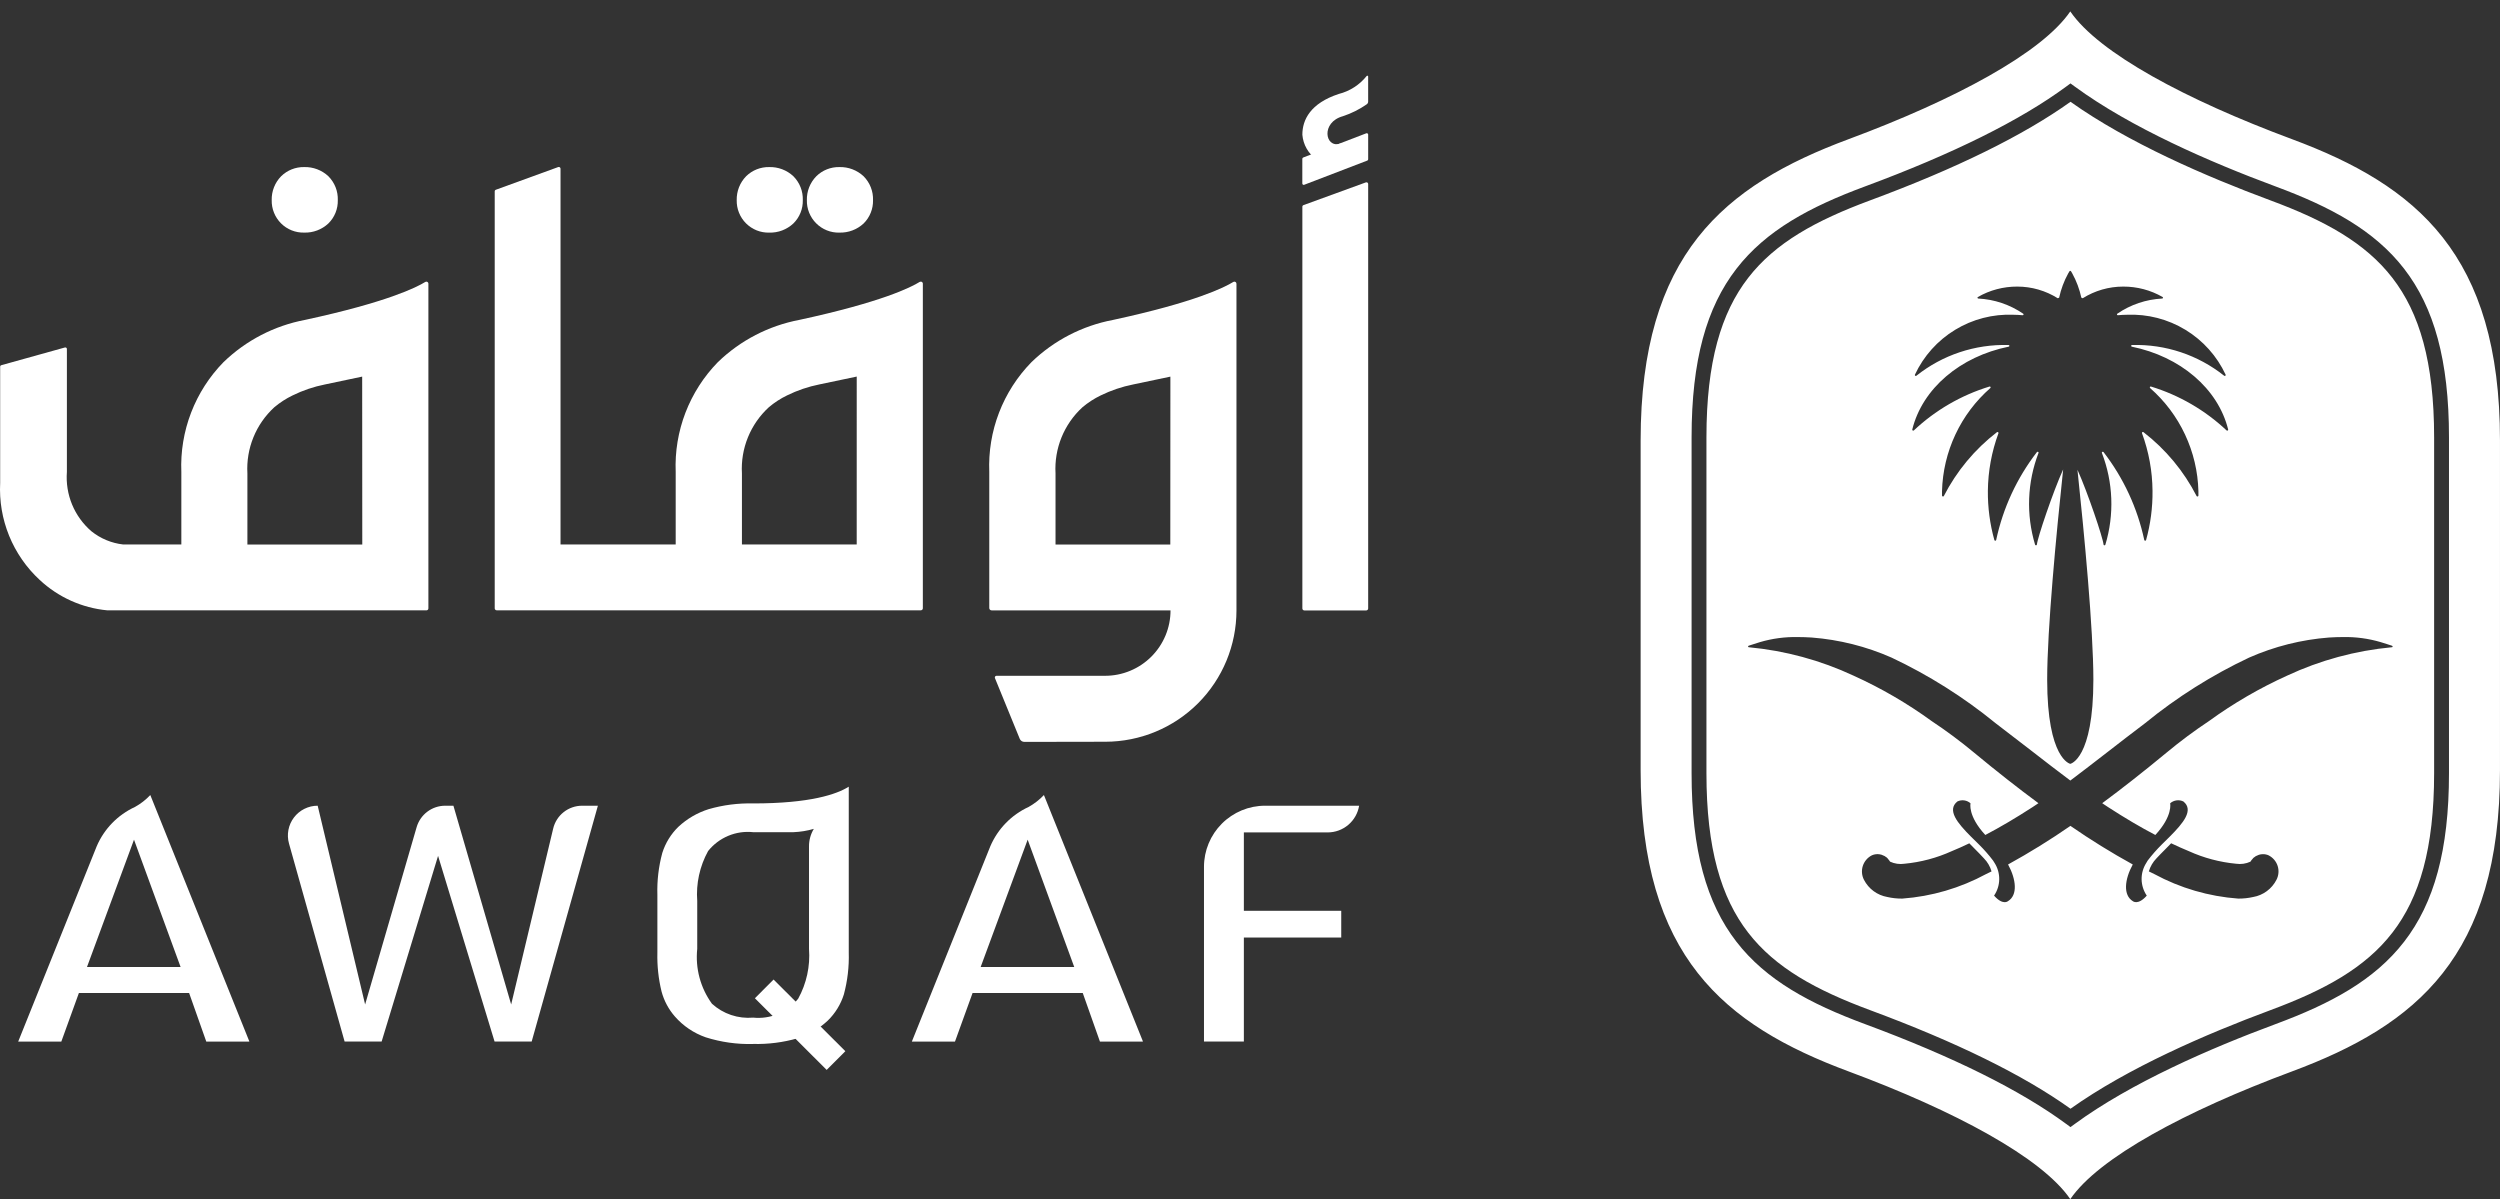 <svg width="123" height="59" viewBox="0 0 123 59" fill="none" xmlns="http://www.w3.org/2000/svg">
<rect x="0" y="0" width="123" height="59" fill="#333333" stroke="none"/>
<path d="M14.966 11.444C15.406 11.457 15.834 11.296 16.156 10.994C16.308 10.845 16.427 10.666 16.507 10.469C16.587 10.272 16.625 10.06 16.62 9.847C16.627 9.63 16.59 9.413 16.51 9.211C16.43 9.009 16.309 8.825 16.156 8.671C15.834 8.37 15.406 8.208 14.966 8.22C14.756 8.216 14.548 8.254 14.354 8.331C14.159 8.408 13.982 8.524 13.832 8.671C13.68 8.826 13.56 9.01 13.481 9.212C13.401 9.414 13.362 9.63 13.368 9.847C13.363 10.059 13.401 10.268 13.48 10.464C13.558 10.66 13.676 10.838 13.825 10.988C13.974 11.137 14.152 11.255 14.348 11.333C14.544 11.412 14.755 11.449 14.966 11.444Z" fill="white"/>
<path d="M37.843 11.445C38.284 11.458 38.712 11.296 39.034 10.994C39.186 10.845 39.305 10.666 39.385 10.469C39.465 10.272 39.503 10.06 39.498 9.847C39.505 9.63 39.468 9.413 39.388 9.211C39.308 9.009 39.188 8.825 39.034 8.671C38.712 8.369 38.284 8.208 37.843 8.22C37.634 8.216 37.426 8.254 37.231 8.331C37.036 8.408 36.859 8.524 36.71 8.671C36.558 8.826 36.439 9.01 36.359 9.212C36.28 9.414 36.242 9.63 36.246 9.847C36.242 10.059 36.279 10.268 36.358 10.464C36.437 10.661 36.554 10.839 36.703 10.988C36.853 11.137 37.031 11.255 37.227 11.334C37.423 11.412 37.633 11.45 37.844 11.445" fill="white"/>
<path d="M41.298 11.444C41.74 11.457 42.168 11.295 42.491 10.994C42.642 10.845 42.761 10.666 42.84 10.468C42.92 10.271 42.958 10.06 42.953 9.847C42.96 9.63 42.922 9.413 42.842 9.211C42.762 9.009 42.642 8.825 42.488 8.671C42.165 8.37 41.737 8.208 41.296 8.22C41.086 8.216 40.878 8.254 40.684 8.331C40.489 8.408 40.312 8.524 40.163 8.671C40.011 8.826 39.891 9.01 39.811 9.212C39.731 9.414 39.693 9.63 39.698 9.847C39.693 10.058 39.731 10.268 39.81 10.464C39.889 10.66 40.006 10.838 40.156 10.987C40.305 11.137 40.483 11.254 40.679 11.333C40.875 11.412 41.085 11.45 41.296 11.445" fill="white"/>
<path d="M60.676 13.873C60.248 14.138 58.801 14.868 54.758 15.741C53.248 16.027 51.854 16.748 50.749 17.817C50.053 18.529 49.509 19.375 49.152 20.304C48.795 21.233 48.632 22.225 48.672 23.22V29.916C48.672 29.931 48.675 29.946 48.681 29.959C48.686 29.973 48.695 29.986 48.705 29.997C48.716 30.007 48.728 30.015 48.742 30.021C48.756 30.027 48.771 30.03 48.786 30.03H57.59C57.59 30.452 57.507 30.871 57.345 31.262C57.183 31.652 56.946 32.007 56.647 32.306C56.348 32.605 55.993 32.842 55.602 33.004C55.212 33.166 54.793 33.249 54.37 33.249H49.023C49.01 33.249 48.997 33.253 48.986 33.26C48.974 33.266 48.965 33.276 48.958 33.287C48.95 33.298 48.946 33.31 48.945 33.324C48.944 33.337 48.946 33.35 48.951 33.362L50.171 36.348C50.189 36.394 50.221 36.433 50.262 36.46C50.302 36.487 50.35 36.502 50.4 36.501L54.39 36.494C56.1 36.49 57.739 35.809 58.947 34.599C60.155 33.388 60.833 31.748 60.834 30.038V13.961C60.834 13.943 60.829 13.925 60.82 13.909C60.812 13.893 60.798 13.88 60.783 13.871C60.767 13.862 60.749 13.858 60.731 13.858C60.713 13.858 60.695 13.863 60.679 13.873M57.579 26.792H51.932V23.293C51.898 22.687 51.999 22.081 52.227 21.518C52.456 20.956 52.806 20.451 53.254 20.04C53.528 19.808 53.831 19.611 54.155 19.455C54.662 19.207 55.199 19.025 55.752 18.915L57.583 18.53L57.579 26.792Z" fill="white"/>
<path d="M45.248 13.87C44.822 14.136 43.373 14.865 39.33 15.738C37.82 16.025 36.426 16.747 35.321 17.815C34.626 18.527 34.083 19.373 33.725 20.302C33.368 21.231 33.204 22.223 33.244 23.218V26.788H27.578V8.298C27.578 8.285 27.574 8.271 27.568 8.26C27.562 8.248 27.553 8.237 27.542 8.23C27.531 8.222 27.518 8.217 27.505 8.215C27.492 8.213 27.478 8.215 27.465 8.219L24.395 9.336C24.379 9.342 24.365 9.353 24.355 9.367C24.345 9.381 24.34 9.398 24.34 9.415V29.931C24.34 29.956 24.35 29.981 24.369 29.999C24.387 30.017 24.411 30.027 24.437 30.027H45.303C45.33 30.027 45.355 30.017 45.374 29.999C45.393 29.98 45.404 29.955 45.404 29.929V13.959C45.404 13.941 45.4 13.923 45.391 13.907C45.382 13.891 45.368 13.878 45.353 13.869C45.337 13.86 45.319 13.855 45.301 13.856C45.282 13.856 45.264 13.861 45.248 13.87ZM42.15 26.789H36.503V23.29C36.469 22.684 36.57 22.077 36.799 21.515C37.028 20.952 37.378 20.448 37.826 20.037C38.1 19.805 38.403 19.608 38.727 19.452C39.233 19.204 39.768 19.022 40.32 18.912L42.151 18.527L42.15 26.789Z" fill="white"/>
<path d="M20.925 13.871C20.497 14.137 19.049 14.866 15.008 15.739C13.498 16.025 12.104 16.747 10.998 17.816C10.302 18.527 9.759 19.373 9.402 20.302C9.045 21.232 8.881 22.224 8.922 23.218V26.789H6.065C5.491 26.725 4.947 26.499 4.497 26.138C4.081 25.78 3.756 25.329 3.546 24.822C3.337 24.315 3.25 23.766 3.291 23.219V17.168C3.291 17.157 3.288 17.145 3.283 17.134C3.277 17.124 3.269 17.115 3.26 17.108C3.25 17.101 3.239 17.096 3.228 17.094C3.216 17.092 3.204 17.093 3.193 17.096L0.063 17.968C0.047 17.972 0.033 17.982 0.023 17.995C0.013 18.008 0.008 18.024 0.008 18.041V23.755C-0.038 24.645 0.113 25.535 0.449 26.361C0.786 27.186 1.299 27.928 1.954 28.533C2.867 29.385 4.036 29.911 5.279 30.029H20.982C21.007 30.029 21.032 30.019 21.049 30.001C21.067 29.983 21.077 29.958 21.077 29.933V13.961C21.078 13.943 21.073 13.925 21.064 13.909C21.056 13.893 21.043 13.88 21.027 13.871C21.012 13.862 20.994 13.858 20.976 13.858C20.958 13.858 20.94 13.863 20.925 13.873M17.824 26.791H12.172V23.293C12.138 22.687 12.238 22.08 12.467 21.518C12.695 20.955 13.046 20.451 13.493 20.04C13.768 19.808 14.071 19.611 14.395 19.455C14.901 19.206 15.436 19.025 15.988 18.915L17.819 18.529L17.824 26.791Z" fill="white"/>
<path d="M67.201 8.973L64.133 10.091C64.116 10.096 64.102 10.107 64.092 10.121C64.082 10.135 64.076 10.152 64.076 10.17V29.936C64.076 29.949 64.079 29.962 64.084 29.974C64.088 29.986 64.096 29.997 64.105 30.006C64.114 30.015 64.125 30.022 64.137 30.027C64.149 30.032 64.162 30.034 64.175 30.034H67.216C67.242 30.034 67.267 30.024 67.285 30.005C67.304 29.987 67.314 29.962 67.314 29.936V9.053C67.314 9.039 67.311 9.025 67.305 9.013C67.298 9.001 67.289 8.991 67.278 8.983C67.267 8.975 67.254 8.97 67.24 8.969C67.227 8.967 67.214 8.968 67.201 8.973Z" fill="white"/>
<path d="M64.167 9.091L67.27 7.901C67.283 7.896 67.294 7.887 67.302 7.876C67.309 7.865 67.314 7.851 67.314 7.838V6.622C67.314 6.611 67.311 6.6 67.306 6.59C67.301 6.58 67.294 6.572 67.284 6.566C67.275 6.559 67.265 6.555 67.254 6.554C67.243 6.553 67.232 6.554 67.222 6.558L64.118 7.749C64.105 7.754 64.094 7.763 64.087 7.775C64.079 7.786 64.075 7.799 64.074 7.813V9.028C64.074 9.039 64.077 9.05 64.082 9.06C64.087 9.069 64.094 9.078 64.103 9.084C64.113 9.09 64.123 9.094 64.134 9.096C64.145 9.097 64.156 9.096 64.166 9.092" fill="white"/>
<path d="M67.313 3.761V4.998C67.313 5.024 67.307 5.049 67.295 5.072C67.283 5.095 67.266 5.115 67.245 5.13C66.885 5.381 66.49 5.579 66.072 5.717C64.978 6.016 65.186 7.293 65.927 7.07C66.644 6.853 64.668 8.45 64.697 8.43C64.734 8.237 64.759 8.042 64.769 7.846C64.572 7.706 64.408 7.524 64.288 7.314C64.168 7.104 64.096 6.87 64.076 6.629C64.076 5.888 64.476 5.082 65.865 4.623C66.407 4.487 66.891 4.176 67.24 3.739C67.245 3.732 67.252 3.727 67.26 3.725C67.268 3.722 67.277 3.723 67.285 3.725C67.293 3.728 67.3 3.733 67.305 3.739C67.31 3.746 67.312 3.754 67.313 3.763" fill="white"/>
<path d="M4.28 47.575H8.885L6.593 41.312L4.28 47.575ZM10.149 51.246L9.305 48.857H3.881L3.017 51.246H0.895L4.758 41.636C5.124 40.78 5.795 40.091 6.64 39.702C6.921 39.547 7.175 39.349 7.395 39.116L12.27 51.245L10.149 51.246Z" fill="white"/>
<path d="M24.333 51.245L21.553 42.109L18.776 51.245H16.955L14.219 41.503C14.157 41.285 14.148 41.056 14.19 40.833C14.232 40.611 14.325 40.401 14.462 40.221C14.599 40.041 14.775 39.894 14.978 39.794C15.181 39.693 15.404 39.641 15.63 39.641L17.964 49.42L20.498 40.698C20.587 40.393 20.772 40.125 21.026 39.934C21.279 39.744 21.588 39.641 21.906 39.641H22.308L25.149 49.42L27.216 40.767C27.292 40.446 27.474 40.16 27.733 39.956C27.992 39.752 28.312 39.641 28.641 39.641H29.416L26.158 51.245H24.333Z" fill="white"/>
<path d="M59.236 51.245V42.648C59.236 41.85 59.553 41.086 60.117 40.522C60.681 39.958 61.445 39.641 62.242 39.641H66.869C66.809 40.007 66.621 40.34 66.338 40.581C66.055 40.822 65.696 40.954 65.325 40.955H61.198V44.811H65.989V46.126H61.198V51.245H59.236Z" fill="white"/>
<path d="M37.053 40.943C36.636 40.899 36.214 40.961 35.827 41.124C35.44 41.286 35.099 41.544 34.838 41.872C34.425 42.621 34.24 43.474 34.304 44.327V46.683C34.204 47.642 34.462 48.604 35.028 49.384C35.301 49.632 35.621 49.82 35.971 49.938C36.319 50.055 36.689 50.099 37.056 50.067C37.473 50.11 37.895 50.047 38.282 49.885C38.669 49.723 39.009 49.465 39.27 49.137C39.682 48.388 39.868 47.535 39.803 46.683V41.643C39.801 41.339 39.883 41.041 40.04 40.78C39.716 40.875 39.381 40.929 39.044 40.943H37.053ZM37.053 51.364C36.264 51.386 35.475 51.274 34.722 51.036C34.135 50.831 33.611 50.478 33.202 50.009C32.895 49.657 32.672 49.24 32.55 48.789C32.396 48.162 32.327 47.517 32.343 46.871V44.021C32.322 43.328 32.404 42.636 32.584 41.967C32.737 41.479 33.009 41.036 33.375 40.68C33.801 40.282 34.31 39.986 34.865 39.811C35.575 39.606 36.313 39.511 37.053 39.529C39.867 39.529 41.167 39.077 41.759 38.705V46.872C41.779 47.565 41.698 48.257 41.518 48.926C41.365 49.414 41.093 49.856 40.727 50.213C40.304 50.609 39.798 50.906 39.247 51.082C38.533 51.287 37.793 51.382 37.051 51.362" fill="white"/>
<path d="M48.249 47.575H52.852L50.561 41.312L48.249 47.575ZM54.117 51.246L53.272 48.857H47.85L46.985 51.246H44.863L48.724 41.636C49.091 40.781 49.762 40.091 50.607 39.702C50.887 39.546 51.141 39.348 51.361 39.116L56.235 51.245L54.117 51.246Z" fill="white"/>
<path d="M38.06 48.193L37.141 49.114L40.672 52.64L41.591 51.719L38.06 48.193Z" fill="white"/>
<path fill-rule="evenodd" clip-rule="evenodd" d="M112.761 6.845C107.546 4.907 103.254 2.606 101.858 0.562C100.462 2.606 96.172 4.907 90.957 6.845C84.812 9.128 80.719 12.523 80.719 21.672V37.89C80.719 47.039 84.812 50.433 90.957 52.716C96.17 54.652 100.462 56.955 101.858 58.998C103.254 56.955 107.546 54.654 112.761 52.716C118.905 50.433 122.999 47.039 122.999 37.89V21.672C122.999 12.523 118.906 9.128 112.761 6.845ZM101.868 4.104L102.084 4.262C104.841 6.28 108.724 7.974 111.961 9.174C114.668 10.178 116.82 11.331 118.285 13.226C119.753 15.127 120.49 17.72 120.49 21.516V38.042C120.49 41.839 119.753 44.432 118.284 46.332C116.82 48.227 114.668 49.381 111.961 50.384C108.724 51.584 104.839 53.279 102.084 55.295L101.868 55.453L101.652 55.294C99.404 53.639 96.1 51.994 91.754 50.384L91.754 50.384C89.047 49.38 86.896 48.227 85.431 46.332C83.963 44.431 83.226 41.838 83.226 38.042V21.515C83.226 17.719 83.963 15.126 85.431 13.225C86.896 11.33 89.047 10.177 91.754 9.174L91.754 9.174C96.1 7.564 99.403 5.918 101.652 4.263L101.868 4.104ZM101.869 5.008C99.551 6.666 96.25 8.287 92.008 9.859C89.339 10.848 87.346 11.942 86.009 13.672C84.677 15.397 83.957 17.807 83.957 21.515V38.042C83.957 41.75 84.677 44.16 86.009 45.885C87.346 47.615 89.339 48.709 92.008 49.699C96.249 51.27 99.552 52.891 101.869 54.55C104.691 52.541 108.538 50.874 111.707 49.699C114.376 48.71 116.37 47.616 117.706 45.886C119.039 44.161 119.759 41.75 119.759 38.042V21.516C119.759 17.808 119.039 15.398 117.707 13.673C116.37 11.943 114.377 10.848 111.707 9.859L111.707 9.859C108.538 8.684 104.693 7.017 101.869 5.008ZM111.322 42.025C111.426 42.022 111.53 42.043 111.624 42.086L111.619 42.085C111.724 42.139 111.816 42.212 111.892 42.301C111.968 42.391 112.025 42.494 112.061 42.606C112.096 42.718 112.11 42.835 112.099 42.952C112.089 43.069 112.056 43.182 112.002 43.286C111.889 43.507 111.727 43.698 111.527 43.845C111.328 43.992 111.097 44.091 110.853 44.133C110.613 44.187 110.367 44.213 110.121 44.211C108.673 44.105 107.265 43.694 105.989 43.003L105.723 42.873C105.793 42.633 105.921 42.414 106.096 42.234C106.183 42.136 106.395 41.922 106.567 41.749L106.567 41.749C106.705 41.609 106.818 41.496 106.82 41.489C107.118 41.632 107.409 41.761 107.689 41.876C108.424 42.21 109.211 42.419 110.016 42.496C110.256 42.531 110.502 42.496 110.722 42.394C110.754 42.339 110.793 42.289 110.839 42.245V42.234C110.848 42.226 110.858 42.219 110.868 42.212C110.871 42.209 110.874 42.205 110.877 42.201C110.879 42.197 110.881 42.194 110.884 42.192L110.918 42.172C110.929 42.165 110.939 42.157 110.948 42.149C110.963 42.137 110.977 42.126 110.991 42.118H110.995C111.031 42.098 111.068 42.082 111.106 42.069C111.119 42.064 111.13 42.058 111.144 42.054C111.201 42.036 111.261 42.027 111.322 42.025ZM96.895 41.489L96.89 41.491L96.889 41.49L96.888 41.489L96.895 41.489ZM96.89 41.491C96.904 41.508 96.983 41.587 97.085 41.689C97.264 41.87 97.517 42.124 97.612 42.234C97.787 42.413 97.915 42.633 97.984 42.873C97.984 42.873 97.785 42.972 97.718 43.003C96.443 43.693 95.037 44.105 93.591 44.211C93.344 44.213 93.097 44.187 92.856 44.132C92.612 44.089 92.382 43.991 92.182 43.844C91.983 43.697 91.82 43.506 91.707 43.286C91.653 43.182 91.62 43.068 91.611 42.951C91.601 42.834 91.614 42.717 91.65 42.605C91.686 42.494 91.743 42.39 91.819 42.301C91.895 42.211 91.987 42.138 92.092 42.084C92.186 42.041 92.289 42.021 92.393 42.024C92.453 42.026 92.514 42.036 92.572 42.053C92.574 42.054 92.576 42.055 92.578 42.056C92.581 42.056 92.583 42.057 92.585 42.058L92.592 42.062L92.598 42.064C92.602 42.066 92.605 42.067 92.609 42.069C92.647 42.081 92.684 42.097 92.72 42.117H92.724C92.737 42.124 92.751 42.136 92.763 42.146L92.763 42.146C92.775 42.157 92.787 42.166 92.797 42.171L92.804 42.175C92.819 42.182 92.826 42.186 92.832 42.191C92.835 42.194 92.837 42.197 92.839 42.2L92.841 42.202L92.844 42.206L92.845 42.208L92.848 42.211C92.85 42.213 92.853 42.215 92.855 42.217L92.862 42.221C92.867 42.225 92.872 42.228 92.877 42.234L92.874 42.245C92.92 42.288 92.96 42.339 92.992 42.394C93.213 42.496 93.459 42.532 93.699 42.496C94.504 42.42 95.29 42.211 96.026 41.877C96.304 41.764 96.592 41.635 96.89 41.491ZM117.657 31.76L117.69 31.773H117.689C117.699 31.775 117.707 31.781 117.712 31.789C117.718 31.797 117.719 31.807 117.717 31.817C117.715 31.826 117.709 31.835 117.701 31.84C117.693 31.845 117.683 31.847 117.673 31.845C115.89 32.012 114.148 32.484 112.525 33.242C111.172 33.854 109.885 34.603 108.683 35.475C107.956 35.958 107.255 36.48 106.584 37.038C105.482 37.949 104.431 38.776 103.429 39.517L103.503 39.567C103.577 39.617 103.652 39.668 103.726 39.715C104.547 40.247 105.319 40.703 106.043 41.081C106.916 40.135 106.771 39.523 106.771 39.523C106.858 39.445 106.967 39.395 107.083 39.379C107.199 39.362 107.318 39.381 107.423 39.433C107.949 39.858 107.416 40.499 106.743 41.171C106.689 41.226 106.361 41.552 106.357 41.552C106.109 41.799 105.877 42.063 105.665 42.341C105.64 42.379 105.618 42.417 105.597 42.456C105.443 42.697 105.363 42.978 105.367 43.264C105.372 43.55 105.46 43.828 105.621 44.065C105.189 44.555 104.936 44.338 104.936 44.338C104.449 44.041 104.529 43.27 104.932 42.532C103.878 41.952 102.854 41.318 101.865 40.633C100.875 41.318 99.851 41.952 98.797 42.532C99.2 43.27 99.28 44.042 98.791 44.338C98.791 44.338 98.543 44.558 98.108 44.065C98.269 43.828 98.358 43.55 98.362 43.264C98.366 42.978 98.286 42.697 98.132 42.456C98.111 42.416 98.086 42.378 98.06 42.341C97.848 42.062 97.617 41.799 97.368 41.552C97.365 41.554 97.036 41.226 96.981 41.171C96.308 40.499 95.775 39.857 96.302 39.433C96.406 39.382 96.524 39.363 96.639 39.379C96.755 39.395 96.863 39.446 96.95 39.523C96.95 39.523 96.803 40.135 97.677 41.081C98.397 40.704 99.173 40.247 99.994 39.715C100.061 39.673 100.128 39.627 100.196 39.581C100.228 39.56 100.259 39.538 100.291 39.517C99.287 38.776 98.235 37.949 97.135 37.038C96.464 36.48 95.763 35.958 95.035 35.475C93.834 34.603 92.547 33.854 91.194 33.242C89.57 32.484 87.829 32.012 86.046 31.845C86.037 31.846 86.028 31.843 86.021 31.838C86.013 31.833 86.008 31.825 86.006 31.816C86.004 31.808 86.005 31.798 86.009 31.79C86.013 31.782 86.02 31.776 86.028 31.773L86.063 31.76C86.123 31.741 86.368 31.664 86.59 31.592C87.192 31.415 87.818 31.331 88.445 31.343C88.671 31.343 88.901 31.352 89.135 31.366C90.492 31.471 91.822 31.805 93.067 32.355C94.896 33.218 96.613 34.301 98.181 35.58C98.784 36.038 99.364 36.487 99.924 36.92C100.596 37.441 101.239 37.94 101.86 38.403C102.445 37.965 103.05 37.496 103.681 37.007L103.681 37.007L103.683 37.006C104.277 36.545 104.894 36.067 105.54 35.58C107.107 34.301 108.824 33.218 110.654 32.355C111.899 31.805 113.228 31.471 114.586 31.366C114.819 31.352 115.049 31.343 115.275 31.343C115.902 31.331 116.527 31.415 117.129 31.592C117.248 31.629 117.374 31.669 117.474 31.701L117.474 31.701L117.475 31.702L117.476 31.702C117.562 31.73 117.629 31.751 117.657 31.76ZM104.888 17.056C104.877 17.055 104.867 17.049 104.86 17.041C104.854 17.033 104.85 17.022 104.851 17.011C104.852 17.001 104.858 16.991 104.866 16.984C104.874 16.977 104.885 16.974 104.896 16.975H104.902C106.542 16.929 108.145 17.464 109.428 18.486C109.436 18.493 109.446 18.497 109.456 18.497C109.466 18.498 109.476 18.495 109.485 18.489C109.493 18.483 109.499 18.474 109.502 18.464C109.505 18.454 109.505 18.444 109.501 18.434C109.074 17.519 108.385 16.75 107.522 16.226C106.658 15.701 105.659 15.444 104.65 15.486C104.498 15.486 104.349 15.496 104.201 15.509C104.192 15.51 104.183 15.508 104.175 15.504C104.167 15.5 104.161 15.493 104.157 15.485C104.153 15.476 104.153 15.467 104.155 15.459C104.157 15.45 104.161 15.442 104.168 15.436C104.823 14.987 105.59 14.728 106.384 14.688C106.392 14.687 106.399 14.683 106.406 14.678C106.412 14.673 106.416 14.666 106.418 14.658C106.42 14.65 106.42 14.642 106.418 14.634C106.415 14.627 106.41 14.62 106.404 14.615C105.814 14.274 105.143 14.097 104.461 14.1C103.756 14.1 103.066 14.299 102.469 14.674L102.402 14.646C102.312 14.229 102.162 13.827 101.956 13.453C101.945 13.432 101.923 13.395 101.903 13.362L101.895 13.348C101.891 13.341 101.885 13.336 101.879 13.332C101.872 13.328 101.864 13.326 101.856 13.326C101.848 13.326 101.841 13.328 101.834 13.332C101.827 13.336 101.821 13.341 101.817 13.348L101.755 13.453C101.55 13.827 101.4 14.229 101.31 14.646L101.242 14.674C100.646 14.299 99.955 14.1 99.251 14.1C98.569 14.097 97.899 14.274 97.308 14.615C97.302 14.62 97.297 14.627 97.294 14.634C97.292 14.642 97.291 14.65 97.294 14.658C97.296 14.666 97.3 14.673 97.306 14.678C97.313 14.683 97.32 14.687 97.328 14.688C98.122 14.728 98.888 14.987 99.544 15.436C99.551 15.442 99.556 15.45 99.558 15.459C99.56 15.468 99.559 15.477 99.555 15.485C99.551 15.493 99.545 15.5 99.537 15.504C99.529 15.509 99.519 15.51 99.51 15.509C99.366 15.496 99.214 15.488 99.062 15.486C98.053 15.444 97.054 15.702 96.192 16.227C95.329 16.751 94.641 17.52 94.214 18.434C94.21 18.444 94.21 18.454 94.213 18.464C94.216 18.474 94.222 18.483 94.23 18.489C94.238 18.495 94.249 18.498 94.259 18.497C94.269 18.497 94.279 18.493 94.287 18.486C95.57 17.464 97.174 16.929 98.814 16.975H98.818C98.828 16.974 98.839 16.977 98.848 16.983C98.856 16.99 98.862 17 98.863 17.011C98.864 17.021 98.861 17.032 98.854 17.041C98.848 17.049 98.838 17.055 98.827 17.056C96.449 17.537 94.582 19.111 94.084 21.131C94.082 21.141 94.082 21.151 94.087 21.16C94.091 21.169 94.097 21.177 94.106 21.182C94.115 21.187 94.125 21.189 94.135 21.188C94.145 21.187 94.155 21.183 94.162 21.176C95.221 20.179 96.495 19.441 97.885 19.017C97.894 19.015 97.904 19.015 97.912 19.019C97.921 19.023 97.928 19.029 97.933 19.037C97.938 19.045 97.94 19.055 97.939 19.064C97.938 19.073 97.934 19.082 97.928 19.089C97.202 19.725 96.615 20.504 96.206 21.378C95.796 22.252 95.572 23.201 95.547 24.166V24.383C95.547 24.426 95.615 24.446 95.635 24.408C96.264 23.18 97.158 22.105 98.251 21.262C98.259 21.257 98.269 21.254 98.279 21.254C98.289 21.254 98.298 21.257 98.306 21.262C98.314 21.268 98.32 21.276 98.323 21.286C98.327 21.295 98.327 21.305 98.324 21.315C97.989 22.223 97.813 23.182 97.803 24.15C97.796 24.968 97.903 25.784 98.123 26.572C98.126 26.581 98.132 26.59 98.141 26.596C98.149 26.602 98.159 26.605 98.169 26.604C98.179 26.604 98.189 26.6 98.196 26.594C98.204 26.587 98.21 26.578 98.212 26.568C98.547 24.995 99.232 23.517 100.215 22.244C100.242 22.205 100.309 22.233 100.297 22.278C99.739 23.725 99.679 25.318 100.127 26.803C100.131 26.813 100.138 26.82 100.147 26.825C100.155 26.83 100.166 26.832 100.175 26.83C100.185 26.829 100.195 26.825 100.202 26.818C100.209 26.811 100.214 26.802 100.216 26.792C100.237 26.48 101.014 24.178 101.507 23.096C101.172 26.248 100.721 30.965 100.721 33.437C100.721 37.361 101.858 37.581 101.858 37.581C101.858 37.581 102.994 37.361 102.994 33.437C102.994 30.97 102.545 26.265 102.211 23.114C102.705 24.203 103.473 26.482 103.494 26.792C103.496 26.802 103.501 26.811 103.508 26.818C103.515 26.825 103.524 26.829 103.534 26.83C103.544 26.832 103.554 26.83 103.563 26.825C103.572 26.82 103.579 26.813 103.583 26.803C104.031 25.318 103.97 23.725 103.411 22.278C103.4 22.233 103.467 22.205 103.495 22.244C104.477 23.517 105.162 24.995 105.498 26.568C105.5 26.578 105.506 26.587 105.513 26.594C105.521 26.6 105.531 26.604 105.541 26.604C105.551 26.605 105.561 26.602 105.569 26.596C105.578 26.59 105.584 26.581 105.587 26.572C105.806 25.784 105.913 24.968 105.904 24.15C105.896 23.182 105.721 22.223 105.387 21.315C105.383 21.305 105.383 21.295 105.386 21.285C105.389 21.275 105.395 21.267 105.403 21.261C105.411 21.255 105.421 21.252 105.431 21.252C105.442 21.253 105.451 21.256 105.459 21.262C106.552 22.106 107.444 23.18 108.074 24.408C108.092 24.446 108.162 24.427 108.162 24.383V24.166C108.138 23.201 107.913 22.252 107.503 21.378C107.094 20.504 106.507 19.725 105.781 19.089C105.775 19.082 105.771 19.073 105.771 19.064C105.77 19.054 105.772 19.045 105.777 19.037C105.782 19.029 105.789 19.023 105.798 19.019C105.806 19.015 105.816 19.015 105.825 19.017C107.215 19.441 108.489 20.18 109.547 21.176C109.554 21.183 109.564 21.187 109.574 21.188C109.584 21.189 109.594 21.187 109.603 21.182C109.612 21.177 109.619 21.169 109.623 21.16C109.627 21.151 109.628 21.141 109.625 21.131C109.126 19.111 107.261 17.537 104.882 17.056H104.888Z" fill="white"/>
</svg>
